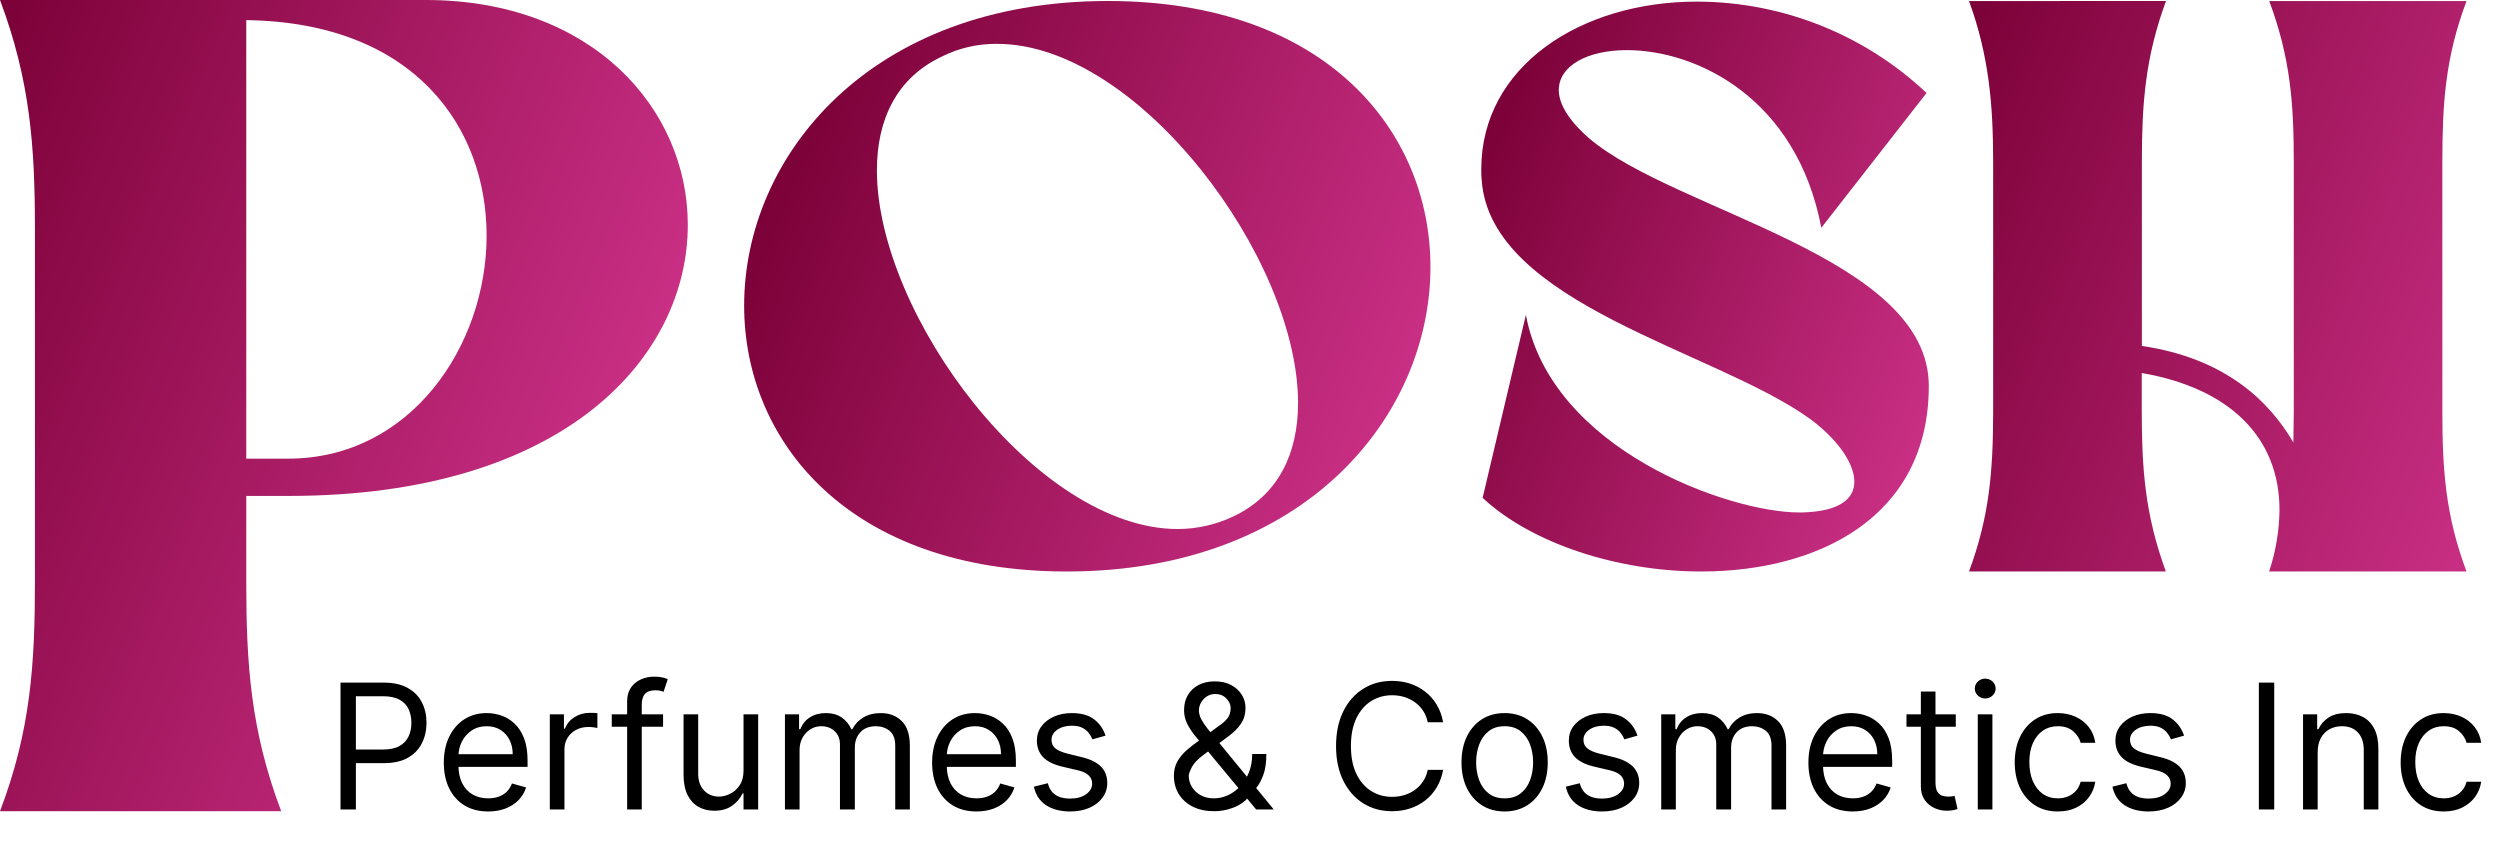 <svg width="184" height="63" viewBox="0 0 184 63" fill="none" xmlns="http://www.w3.org/2000/svg">
<path d="M25.062 59.578V50.239H28.218C28.951 50.239 29.55 50.372 30.015 50.636C30.483 50.898 30.829 51.252 31.054 51.699C31.279 52.145 31.392 52.644 31.392 53.194C31.392 53.745 31.279 54.245 31.054 54.695C30.832 55.145 30.489 55.503 30.024 55.771C29.559 56.035 28.963 56.167 28.236 56.167H25.974V55.164H28.2C28.701 55.164 29.104 55.078 29.408 54.904C29.712 54.731 29.933 54.497 30.07 54.202C30.209 53.904 30.279 53.568 30.279 53.194C30.279 52.82 30.209 52.486 30.07 52.191C29.933 51.896 29.711 51.665 29.404 51.498C29.097 51.328 28.689 51.243 28.182 51.243H26.193V59.578H25.062ZM35.929 59.724C35.254 59.724 34.672 59.575 34.183 59.277C33.696 58.977 33.321 58.557 33.056 58.019C32.795 57.478 32.664 56.848 32.664 56.131C32.664 55.413 32.795 54.781 33.056 54.234C33.321 53.684 33.689 53.255 34.16 52.948C34.634 52.638 35.187 52.483 35.82 52.483C36.184 52.483 36.545 52.544 36.9 52.665C37.256 52.787 37.58 52.984 37.872 53.258C38.164 53.529 38.396 53.887 38.569 54.334C38.743 54.781 38.829 55.331 38.829 55.985V56.441H33.43V55.511H37.735C37.735 55.116 37.656 54.763 37.498 54.453C37.343 54.143 37.121 53.898 36.832 53.719C36.546 53.539 36.209 53.45 35.82 53.45C35.391 53.45 35.02 53.556 34.707 53.769C34.397 53.979 34.158 54.252 33.991 54.59C33.824 54.927 33.74 55.289 33.74 55.675V56.295C33.74 56.824 33.831 57.273 34.014 57.64C34.199 58.005 34.456 58.283 34.785 58.475C35.113 58.663 35.494 58.758 35.929 58.758C36.212 58.758 36.467 58.718 36.695 58.639C36.926 58.557 37.125 58.435 37.293 58.274C37.46 58.11 37.589 57.906 37.68 57.663L38.72 57.955C38.61 58.308 38.426 58.618 38.168 58.885C37.91 59.15 37.59 59.356 37.211 59.505C36.831 59.651 36.403 59.724 35.929 59.724ZM40.466 59.578V52.574H41.506V53.632H41.579C41.707 53.285 41.938 53.004 42.272 52.788C42.607 52.573 42.983 52.465 43.403 52.465C43.482 52.465 43.581 52.466 43.7 52.469C43.818 52.472 43.908 52.477 43.968 52.483V53.577C43.932 53.568 43.848 53.554 43.718 53.536C43.59 53.515 43.455 53.504 43.312 53.504C42.971 53.504 42.667 53.576 42.4 53.719C42.135 53.859 41.926 54.053 41.771 54.302C41.619 54.549 41.543 54.83 41.543 55.146V59.578H40.466ZM48.802 52.574V53.486H45.026V52.574H48.802ZM46.157 59.578V51.607C46.157 51.206 46.252 50.872 46.44 50.604C46.629 50.337 46.873 50.136 47.174 50.002C47.475 49.868 47.793 49.802 48.127 49.802C48.392 49.802 48.608 49.823 48.775 49.865C48.942 49.908 49.067 49.947 49.149 49.984L48.839 50.914C48.784 50.896 48.708 50.873 48.611 50.846C48.516 50.819 48.392 50.805 48.237 50.805C47.881 50.805 47.624 50.895 47.466 51.074C47.311 51.253 47.233 51.516 47.233 51.863V59.578H46.157ZM54.724 56.715V52.574H55.801V59.578H54.724V58.393H54.652C54.487 58.748 54.232 59.051 53.886 59.3C53.539 59.547 53.101 59.67 52.572 59.67C52.134 59.67 51.745 59.574 51.405 59.382C51.064 59.188 50.797 58.896 50.602 58.507C50.408 58.115 50.31 57.621 50.31 57.025V52.574H51.387V56.952C51.387 57.462 51.529 57.87 51.815 58.174C52.104 58.478 52.472 58.63 52.919 58.63C53.186 58.63 53.458 58.562 53.735 58.425C54.015 58.288 54.249 58.078 54.437 57.795C54.629 57.513 54.724 57.152 54.724 56.715ZM57.772 59.578V52.574H58.812V53.669H58.903C59.049 53.295 59.284 53.004 59.609 52.798C59.935 52.588 60.325 52.483 60.781 52.483C61.243 52.483 61.628 52.588 61.935 52.798C62.245 53.004 62.487 53.295 62.66 53.669H62.733C62.913 53.307 63.181 53.02 63.54 52.807C63.899 52.591 64.329 52.483 64.831 52.483C65.457 52.483 65.969 52.679 66.368 53.071C66.766 53.46 66.965 54.067 66.965 54.891V59.578H65.889V54.891C65.889 54.374 65.747 54.005 65.465 53.783C65.182 53.561 64.849 53.45 64.466 53.45C63.973 53.45 63.592 53.599 63.321 53.897C63.051 54.191 62.916 54.565 62.916 55.018V59.578H61.821V54.781C61.821 54.383 61.692 54.062 61.434 53.819C61.175 53.573 60.842 53.45 60.435 53.45C60.155 53.45 59.894 53.524 59.651 53.673C59.41 53.822 59.216 54.029 59.067 54.293C58.921 54.555 58.848 54.857 58.848 55.201V59.578H57.772ZM71.869 59.724C71.194 59.724 70.612 59.575 70.123 59.277C69.636 58.977 69.261 58.557 68.996 58.019C68.735 57.478 68.604 56.848 68.604 56.131C68.604 55.413 68.735 54.781 68.996 54.234C69.261 53.684 69.629 53.255 70.1 52.948C70.574 52.638 71.127 52.483 71.76 52.483C72.124 52.483 72.485 52.544 72.841 52.665C73.196 52.787 73.52 52.984 73.812 53.258C74.104 53.529 74.336 53.887 74.509 54.334C74.683 54.781 74.769 55.331 74.769 55.985V56.441H69.37V55.511H73.675C73.675 55.116 73.596 54.763 73.438 54.453C73.283 54.143 73.061 53.898 72.772 53.719C72.486 53.539 72.149 53.45 71.76 53.45C71.331 53.45 70.96 53.556 70.647 53.769C70.337 53.979 70.098 54.252 69.931 54.59C69.764 54.927 69.68 55.289 69.68 55.675V56.295C69.68 56.824 69.772 57.273 69.954 57.64C70.139 58.005 70.396 58.283 70.725 58.475C71.053 58.663 71.434 58.758 71.869 58.758C72.152 58.758 72.407 58.718 72.635 58.639C72.866 58.557 73.065 58.435 73.233 58.274C73.4 58.11 73.529 57.906 73.62 57.663L74.66 57.955C74.55 58.308 74.367 58.618 74.108 58.885C73.85 59.15 73.531 59.356 73.151 59.505C72.77 59.651 72.343 59.724 71.869 59.724ZM81.368 54.143L80.401 54.416C80.34 54.255 80.251 54.099 80.132 53.947C80.016 53.792 79.858 53.664 79.658 53.564C79.457 53.463 79.2 53.413 78.887 53.413C78.458 53.413 78.101 53.512 77.816 53.71C77.533 53.904 77.391 54.152 77.391 54.453C77.391 54.72 77.489 54.932 77.683 55.087C77.878 55.242 78.182 55.371 78.595 55.474L79.635 55.73C80.261 55.882 80.728 56.114 81.035 56.427C81.342 56.737 81.495 57.137 81.495 57.627C81.495 58.028 81.38 58.387 81.149 58.703C80.921 59.019 80.602 59.268 80.191 59.451C79.781 59.633 79.304 59.724 78.759 59.724C78.045 59.724 77.454 59.569 76.986 59.259C76.517 58.949 76.221 58.496 76.096 57.9L77.118 57.645C77.215 58.022 77.399 58.305 77.67 58.493C77.943 58.682 78.3 58.776 78.741 58.776C79.243 58.776 79.641 58.669 79.936 58.457C80.234 58.241 80.383 57.982 80.383 57.681C80.383 57.438 80.298 57.234 80.127 57.07C79.957 56.903 79.696 56.779 79.343 56.696L78.176 56.423C77.534 56.271 77.063 56.035 76.762 55.716C76.464 55.394 76.315 54.991 76.315 54.508C76.315 54.112 76.426 53.763 76.648 53.459C76.873 53.155 77.179 52.916 77.565 52.743C77.954 52.57 78.395 52.483 78.887 52.483C79.58 52.483 80.124 52.635 80.52 52.939C80.918 53.243 81.201 53.644 81.368 54.143ZM89.372 59.706C88.758 59.706 88.229 59.594 87.785 59.369C87.341 59.144 86.999 58.835 86.759 58.443C86.519 58.051 86.399 57.602 86.399 57.098C86.399 56.709 86.481 56.364 86.645 56.063C86.812 55.759 87.042 55.477 87.334 55.219C87.628 54.958 87.967 54.696 88.35 54.435L89.7 53.431C89.965 53.258 90.176 53.073 90.334 52.875C90.495 52.678 90.576 52.419 90.576 52.1C90.576 51.863 90.471 51.633 90.261 51.411C90.054 51.189 89.782 51.078 89.445 51.078C89.208 51.078 88.998 51.139 88.816 51.261C88.636 51.379 88.495 51.531 88.391 51.717C88.291 51.899 88.241 52.088 88.241 52.282C88.241 52.501 88.3 52.723 88.419 52.948C88.54 53.17 88.694 53.398 88.879 53.632C89.068 53.863 89.262 54.1 89.463 54.343L93.749 59.578H92.454L88.916 55.31C88.588 54.915 88.29 54.556 88.022 54.234C87.754 53.912 87.542 53.594 87.384 53.281C87.225 52.968 87.147 52.629 87.147 52.264C87.147 51.844 87.239 51.477 87.425 51.16C87.613 50.841 87.876 50.594 88.213 50.417C88.554 50.238 88.952 50.148 89.408 50.148C89.876 50.148 90.279 50.239 90.617 50.422C90.954 50.601 91.214 50.84 91.397 51.138C91.579 51.433 91.67 51.753 91.67 52.1C91.67 52.547 91.559 52.934 91.337 53.263C91.115 53.591 90.813 53.897 90.43 54.179L88.569 55.566C88.15 55.876 87.865 56.177 87.716 56.468C87.567 56.76 87.493 56.97 87.493 57.098C87.493 57.39 87.569 57.662 87.721 57.914C87.873 58.166 88.087 58.37 88.364 58.525C88.641 58.68 88.964 58.758 89.335 58.758C89.688 58.758 90.031 58.683 90.366 58.534C90.7 58.382 91.003 58.163 91.273 57.877C91.547 57.592 91.763 57.248 91.921 56.847C92.082 56.446 92.162 55.994 92.162 55.493H93.202C93.202 56.113 93.131 56.619 92.988 57.011C92.845 57.403 92.684 57.71 92.504 57.932C92.325 58.154 92.181 58.32 92.071 58.429C92.035 58.475 92.001 58.52 91.971 58.566C91.941 58.612 91.907 58.657 91.871 58.703C91.57 59.04 91.19 59.293 90.731 59.46C90.272 59.624 89.819 59.706 89.372 59.706ZM106.213 53.158H105.082C105.015 52.833 104.898 52.547 104.731 52.3C104.567 52.054 104.366 51.848 104.129 51.68C103.895 51.51 103.635 51.382 103.349 51.297C103.064 51.212 102.766 51.17 102.456 51.17C101.89 51.17 101.378 51.312 100.919 51.598C100.463 51.884 100.1 52.305 99.829 52.861C99.562 53.418 99.428 54.1 99.428 54.909C99.428 55.718 99.562 56.4 99.829 56.956C100.1 57.513 100.463 57.934 100.919 58.219C101.378 58.505 101.89 58.648 102.456 58.648C102.766 58.648 103.064 58.606 103.349 58.52C103.635 58.435 103.895 58.309 104.129 58.142C104.366 57.972 104.567 57.764 104.731 57.517C104.898 57.268 105.015 56.982 105.082 56.66H106.213C106.128 57.137 105.973 57.564 105.748 57.941C105.523 58.318 105.243 58.639 104.909 58.904C104.575 59.165 104.199 59.364 103.783 59.501C103.369 59.638 102.927 59.706 102.456 59.706C101.659 59.706 100.951 59.511 100.331 59.122C99.711 58.733 99.223 58.18 98.867 57.462C98.511 56.745 98.333 55.894 98.333 54.909C98.333 53.924 98.511 53.073 98.867 52.355C99.223 51.638 99.711 51.084 100.331 50.695C100.951 50.306 101.659 50.112 102.456 50.112C102.927 50.112 103.369 50.18 103.783 50.317C104.199 50.454 104.575 50.654 104.909 50.919C105.243 51.18 105.523 51.499 105.748 51.877C105.973 52.25 106.128 52.678 106.213 53.158ZM110.74 59.724C110.108 59.724 109.553 59.574 109.076 59.273C108.602 58.972 108.231 58.551 107.963 58.01C107.699 57.469 107.566 56.836 107.566 56.113C107.566 55.383 107.699 54.746 107.963 54.202C108.231 53.658 108.602 53.235 109.076 52.934C109.553 52.633 110.108 52.483 110.74 52.483C111.373 52.483 111.926 52.633 112.4 52.934C112.877 53.235 113.248 53.658 113.513 54.202C113.78 54.746 113.914 55.383 113.914 56.113C113.914 56.836 113.78 57.469 113.513 58.01C113.248 58.551 112.877 58.972 112.4 59.273C111.926 59.574 111.373 59.724 110.74 59.724ZM110.74 58.758C111.221 58.758 111.616 58.634 111.926 58.388C112.236 58.142 112.465 57.818 112.614 57.417C112.763 57.016 112.838 56.581 112.838 56.113C112.838 55.645 112.763 55.208 112.614 54.804C112.465 54.4 112.236 54.073 111.926 53.824C111.616 53.574 111.221 53.45 110.74 53.45C110.26 53.45 109.865 53.574 109.555 53.824C109.244 54.073 109.015 54.4 108.866 54.804C108.717 55.208 108.643 55.645 108.643 56.113C108.643 56.581 108.717 57.016 108.866 57.417C109.015 57.818 109.244 58.142 109.555 58.388C109.865 58.634 110.26 58.758 110.74 58.758ZM120.518 54.143L119.551 54.416C119.491 54.255 119.401 54.099 119.282 53.947C119.167 53.792 119.009 53.664 118.808 53.564C118.607 53.463 118.351 53.413 118.037 53.413C117.609 53.413 117.252 53.512 116.966 53.71C116.683 53.904 116.542 54.152 116.542 54.453C116.542 54.72 116.639 54.932 116.834 55.087C117.028 55.242 117.332 55.371 117.746 55.474L118.785 55.73C119.412 55.882 119.878 56.114 120.185 56.427C120.492 56.737 120.646 57.137 120.646 57.627C120.646 58.028 120.53 58.387 120.299 58.703C120.071 59.019 119.752 59.268 119.342 59.451C118.931 59.633 118.454 59.724 117.91 59.724C117.195 59.724 116.604 59.569 116.136 59.259C115.668 58.949 115.371 58.496 115.247 57.9L116.268 57.645C116.365 58.022 116.549 58.305 116.82 58.493C117.093 58.682 117.451 58.776 117.891 58.776C118.393 58.776 118.791 58.669 119.086 58.457C119.384 58.241 119.533 57.982 119.533 57.681C119.533 57.438 119.448 57.234 119.278 57.07C119.108 56.903 118.846 56.779 118.493 56.696L117.326 56.423C116.685 56.271 116.213 56.035 115.912 55.716C115.615 55.394 115.466 54.991 115.466 54.508C115.466 54.112 115.577 53.763 115.798 53.459C116.023 53.155 116.329 52.916 116.715 52.743C117.104 52.57 117.545 52.483 118.037 52.483C118.731 52.483 119.275 52.635 119.67 52.939C120.068 53.243 120.351 53.644 120.518 54.143ZM122.266 59.578V52.574H123.305V53.669H123.397C123.543 53.295 123.778 53.004 124.103 52.798C124.429 52.588 124.819 52.483 125.275 52.483C125.737 52.483 126.122 52.588 126.429 52.798C126.739 53.004 126.981 53.295 127.154 53.669H127.227C127.406 53.307 127.675 53.02 128.034 52.807C128.393 52.591 128.823 52.483 129.325 52.483C129.951 52.483 130.463 52.679 130.861 53.071C131.26 53.46 131.459 54.067 131.459 54.891V59.578H130.383V54.891C130.383 54.374 130.241 54.005 129.959 53.783C129.676 53.561 129.343 53.45 128.96 53.45C128.467 53.45 128.086 53.599 127.815 53.897C127.545 54.191 127.409 54.565 127.409 55.018V59.578H126.315V54.781C126.315 54.383 126.186 54.062 125.927 53.819C125.669 53.573 125.336 53.45 124.929 53.45C124.649 53.45 124.388 53.524 124.144 53.673C123.904 53.822 123.71 54.029 123.561 54.293C123.415 54.555 123.342 54.857 123.342 55.201V59.578H122.266ZM136.363 59.724C135.688 59.724 135.106 59.575 134.617 59.277C134.13 58.977 133.755 58.557 133.49 58.019C133.229 57.478 133.098 56.848 133.098 56.131C133.098 55.413 133.229 54.781 133.49 54.234C133.755 53.684 134.123 53.255 134.594 52.948C135.068 52.638 135.621 52.483 136.254 52.483C136.618 52.483 136.979 52.544 137.334 52.665C137.69 52.787 138.014 52.984 138.306 53.258C138.598 53.529 138.83 53.887 139.003 54.334C139.177 54.781 139.263 55.331 139.263 55.985V56.441H133.864V55.511H138.169C138.169 55.116 138.09 54.763 137.932 54.453C137.777 54.143 137.555 53.898 137.266 53.719C136.98 53.539 136.643 53.45 136.254 53.45C135.825 53.45 135.454 53.556 135.141 53.769C134.831 53.979 134.592 54.252 134.425 54.59C134.258 54.927 134.174 55.289 134.174 55.675V56.295C134.174 56.824 134.265 57.273 134.448 57.64C134.633 58.005 134.89 58.283 135.219 58.475C135.547 58.663 135.928 58.758 136.363 58.758C136.646 58.758 136.901 58.718 137.129 58.639C137.36 58.557 137.559 58.435 137.727 58.274C137.894 58.11 138.023 57.906 138.114 57.663L139.154 57.955C139.044 58.308 138.861 58.618 138.602 58.885C138.344 59.15 138.024 59.356 137.644 59.505C137.264 59.651 136.837 59.724 136.363 59.724ZM143.946 52.574V53.486H140.317V52.574H143.946ZM141.375 50.896H142.451V57.572C142.451 57.876 142.495 58.104 142.583 58.256C142.674 58.405 142.79 58.505 142.93 58.557C143.072 58.606 143.223 58.63 143.381 58.63C143.5 58.63 143.597 58.624 143.673 58.612C143.749 58.596 143.81 58.584 143.855 58.575L144.074 59.542C144.001 59.569 143.899 59.597 143.769 59.624C143.638 59.654 143.472 59.67 143.272 59.67C142.968 59.67 142.67 59.604 142.378 59.474C142.089 59.343 141.849 59.144 141.657 58.876C141.469 58.609 141.375 58.271 141.375 57.864V50.896ZM145.565 59.578V52.574H146.641V59.578H145.565ZM146.113 51.407C145.903 51.407 145.722 51.335 145.57 51.192C145.421 51.05 145.346 50.878 145.346 50.677C145.346 50.477 145.421 50.305 145.57 50.162C145.722 50.019 145.903 49.947 146.113 49.947C146.322 49.947 146.502 50.019 146.651 50.162C146.803 50.305 146.879 50.477 146.879 50.677C146.879 50.878 146.803 51.05 146.651 51.192C146.502 51.335 146.322 51.407 146.113 51.407ZM151.458 59.724C150.801 59.724 150.236 59.569 149.762 59.259C149.287 58.949 148.923 58.522 148.667 57.978C148.412 57.434 148.284 56.812 148.284 56.113C148.284 55.401 148.415 54.774 148.676 54.229C148.941 53.682 149.309 53.255 149.78 52.948C150.254 52.638 150.807 52.483 151.44 52.483C151.932 52.483 152.376 52.574 152.771 52.757C153.167 52.939 153.49 53.194 153.743 53.523C153.995 53.851 154.151 54.234 154.212 54.672H153.136C153.054 54.353 152.872 54.07 152.589 53.824C152.309 53.574 151.932 53.45 151.458 53.45C151.039 53.45 150.671 53.559 150.354 53.778C150.041 53.994 149.797 54.299 149.62 54.695C149.447 55.087 149.36 55.547 149.36 56.076C149.36 56.617 149.446 57.089 149.616 57.49C149.789 57.891 150.032 58.203 150.345 58.425C150.662 58.647 151.032 58.758 151.458 58.758C151.738 58.758 151.992 58.709 152.22 58.612C152.448 58.514 152.641 58.374 152.799 58.192C152.957 58.01 153.069 57.791 153.136 57.535H154.212C154.151 57.949 154.001 58.321 153.761 58.653C153.524 58.981 153.209 59.242 152.817 59.437C152.428 59.629 151.975 59.724 151.458 59.724ZM160.747 54.143L159.78 54.416C159.719 54.255 159.63 54.099 159.511 53.947C159.396 53.792 159.237 53.664 159.037 53.564C158.836 53.463 158.579 53.413 158.266 53.413C157.838 53.413 157.48 53.512 157.195 53.71C156.912 53.904 156.77 54.152 156.77 54.453C156.77 54.72 156.868 54.932 157.062 55.087C157.257 55.242 157.561 55.371 157.974 55.474L159.014 55.73C159.64 55.882 160.107 56.114 160.414 56.427C160.721 56.737 160.875 57.137 160.875 57.627C160.875 58.028 160.759 58.387 160.528 58.703C160.3 59.019 159.981 59.268 159.57 59.451C159.16 59.633 158.683 59.724 158.138 59.724C157.424 59.724 156.833 59.569 156.365 59.259C155.896 58.949 155.6 58.496 155.475 57.9L156.497 57.645C156.594 58.022 156.778 58.305 157.049 58.493C157.322 58.682 157.679 58.776 158.12 58.776C158.622 58.776 159.02 58.669 159.315 58.457C159.613 58.241 159.762 57.982 159.762 57.681C159.762 57.438 159.677 57.234 159.507 57.07C159.336 56.903 159.075 56.779 158.722 56.696L157.555 56.423C156.913 56.271 156.442 56.035 156.141 55.716C155.843 55.394 155.694 54.991 155.694 54.508C155.694 54.112 155.805 53.763 156.027 53.459C156.252 53.155 156.558 52.916 156.944 52.743C157.333 52.57 157.774 52.483 158.266 52.483C158.959 52.483 159.503 52.635 159.899 52.939C160.297 53.243 160.58 53.644 160.747 54.143ZM167.383 50.239V59.578H166.252V50.239H167.383ZM170.581 55.365V59.578H169.504V52.574H170.544V53.669H170.635C170.799 53.313 171.049 53.027 171.383 52.811C171.718 52.592 172.149 52.483 172.678 52.483C173.152 52.483 173.567 52.58 173.923 52.775C174.279 52.966 174.555 53.258 174.753 53.65C174.951 54.039 175.049 54.532 175.049 55.128V59.578H173.973V55.201C173.973 54.651 173.83 54.222 173.545 53.915C173.259 53.605 172.867 53.45 172.368 53.45C172.025 53.45 171.718 53.524 171.447 53.673C171.179 53.822 170.968 54.039 170.813 54.325C170.658 54.611 170.581 54.958 170.581 55.365ZM179.861 59.724C179.205 59.724 178.639 59.569 178.165 59.259C177.691 58.949 177.326 58.522 177.071 57.978C176.815 57.434 176.688 56.812 176.688 56.113C176.688 55.401 176.818 54.774 177.08 54.229C177.344 53.682 177.712 53.255 178.183 52.948C178.658 52.638 179.211 52.483 179.843 52.483C180.336 52.483 180.78 52.574 181.175 52.757C181.57 52.939 181.894 53.194 182.146 53.523C182.398 53.851 182.555 54.234 182.616 54.672H181.54C181.457 54.353 181.275 54.07 180.992 53.824C180.713 53.574 180.336 53.45 179.861 53.45C179.442 53.45 179.074 53.559 178.758 53.778C178.445 53.994 178.2 54.299 178.024 54.695C177.85 55.087 177.764 55.547 177.764 56.076C177.764 56.617 177.849 57.089 178.019 57.49C178.192 57.891 178.436 58.203 178.749 58.425C179.065 58.647 179.436 58.758 179.861 58.758C180.141 58.758 180.395 58.709 180.623 58.612C180.851 58.514 181.044 58.374 181.202 58.192C181.36 58.01 181.473 57.791 181.54 57.535H182.616C182.555 57.949 182.404 58.321 182.164 58.653C181.927 58.981 181.613 59.242 181.22 59.437C180.831 59.629 180.378 59.724 179.861 59.724Z" fill="black"/>
<path d="M31.32 -0C43.606 -0 50.622 8.015 50.622 16.552C50.622 26.221 41.646 36.5 21.257 36.5H18.125V42.764C18.125 48.862 18.438 53.726 20.696 59.705H0C2.264 53.754 2.571 48.862 2.571 42.764V16.856C2.571 10.758 2.221 5.922 0 -0H31.32ZM18.125 33.756H21.219C30.192 33.756 35.814 25.482 35.814 17.335C35.814 9.452 30.587 1.653 18.125 1.481V33.756Z" fill="url(#paint0_linear_447_102)"/>
<path d="M105.281 19.643C105.281 30.605 96.061 42.062 78.509 42.062C62.486 42.062 54.769 32.475 54.769 22.493C54.769 11.531 63.989 0.074 81.541 0.074C97.592 0.074 105.281 9.661 105.281 19.643ZM69.348 4.149C65.95 5.74 64.54 8.847 64.54 12.54C64.54 23.189 76.304 38.936 86.686 38.936C88.095 38.933 89.485 38.619 90.758 38.018C94.128 36.427 95.537 33.32 95.537 29.659C95.537 19.01 83.774 3.228 73.388 3.228H73.36C71.969 3.215 70.594 3.531 69.348 4.149Z" fill="url(#paint1_linear_447_102)"/>
<path d="M141.794 6.843L134.048 16.765C132.238 7.203 124.856 3.689 119.738 3.689C116.86 3.689 114.727 4.823 114.727 6.63C114.727 7.61 115.401 8.822 116.964 10.182C123.274 15.572 141.96 18.879 141.96 28.404C141.96 38.113 133.751 42.062 125.204 42.062C119.078 42.062 112.735 40.011 109.121 36.641L112.306 23.173C114.145 33.095 127.258 37.718 132.432 37.718H132.586C135.405 37.658 136.479 36.709 136.479 35.454C136.479 33.982 135.038 32.146 133.168 30.796C126.184 25.785 109.704 22.378 109.052 13.257C109.026 12.992 109.016 12.725 109.021 12.459C109.021 4.895 116.312 0.119 124.887 0.119H124.981C131.235 0.152 137.243 2.555 141.794 6.843Z" fill="url(#paint2_linear_447_102)"/>
<path d="M159.418 0.074C157.886 4.24 157.642 7.638 157.642 11.898V25.462C163.737 26.352 167.016 29.506 168.792 32.569C168.792 31.833 168.823 31.065 168.823 30.239V11.901C168.823 7.641 168.576 4.243 167.016 0.078H181.536C179.97 4.243 179.757 7.641 179.757 11.901V30.239C179.757 34.498 179.973 37.896 181.536 42.062H167.007C167.495 40.6 167.753 39.071 167.771 37.53C167.771 32.14 164.034 28.557 157.633 27.454V30.239C157.633 34.498 157.877 37.896 159.408 42.062H144.92C146.389 38.081 146.696 34.833 146.696 30.239V11.901C146.696 7.704 146.383 4.071 144.92 0.078L159.418 0.074Z" fill="url(#paint3_linear_447_102)"/>
<defs>
<linearGradient id="paint0_linear_447_102" x1="-7.874" y1="19.23" x2="42.382" y2="39.807" gradientUnits="userSpaceOnUse">
<stop stop-color="#7C0138"/>
<stop offset="1" stop-color="#C92F84"/>
</linearGradient>
<linearGradient id="paint1_linear_447_102" x1="57.509" y1="11.845" x2="102.544" y2="30.285" gradientUnits="userSpaceOnUse">
<stop stop-color="#7C0138"/>
<stop offset="1" stop-color="#C92F84"/>
</linearGradient>
<linearGradient id="paint2_linear_447_102" x1="107.471" y1="14.053" x2="143.047" y2="28.62" gradientUnits="userSpaceOnUse">
<stop stop-color="#7C0138"/>
<stop offset="1" stop-color="#C92F84"/>
</linearGradient>
<linearGradient id="paint3_linear_447_102" x1="140.184" y1="11.635" x2="186.259" y2="30.502" gradientUnits="userSpaceOnUse">
<stop stop-color="#7C0138"/>
<stop offset="1" stop-color="#C92F84"/>
</linearGradient>
</defs>
</svg>
